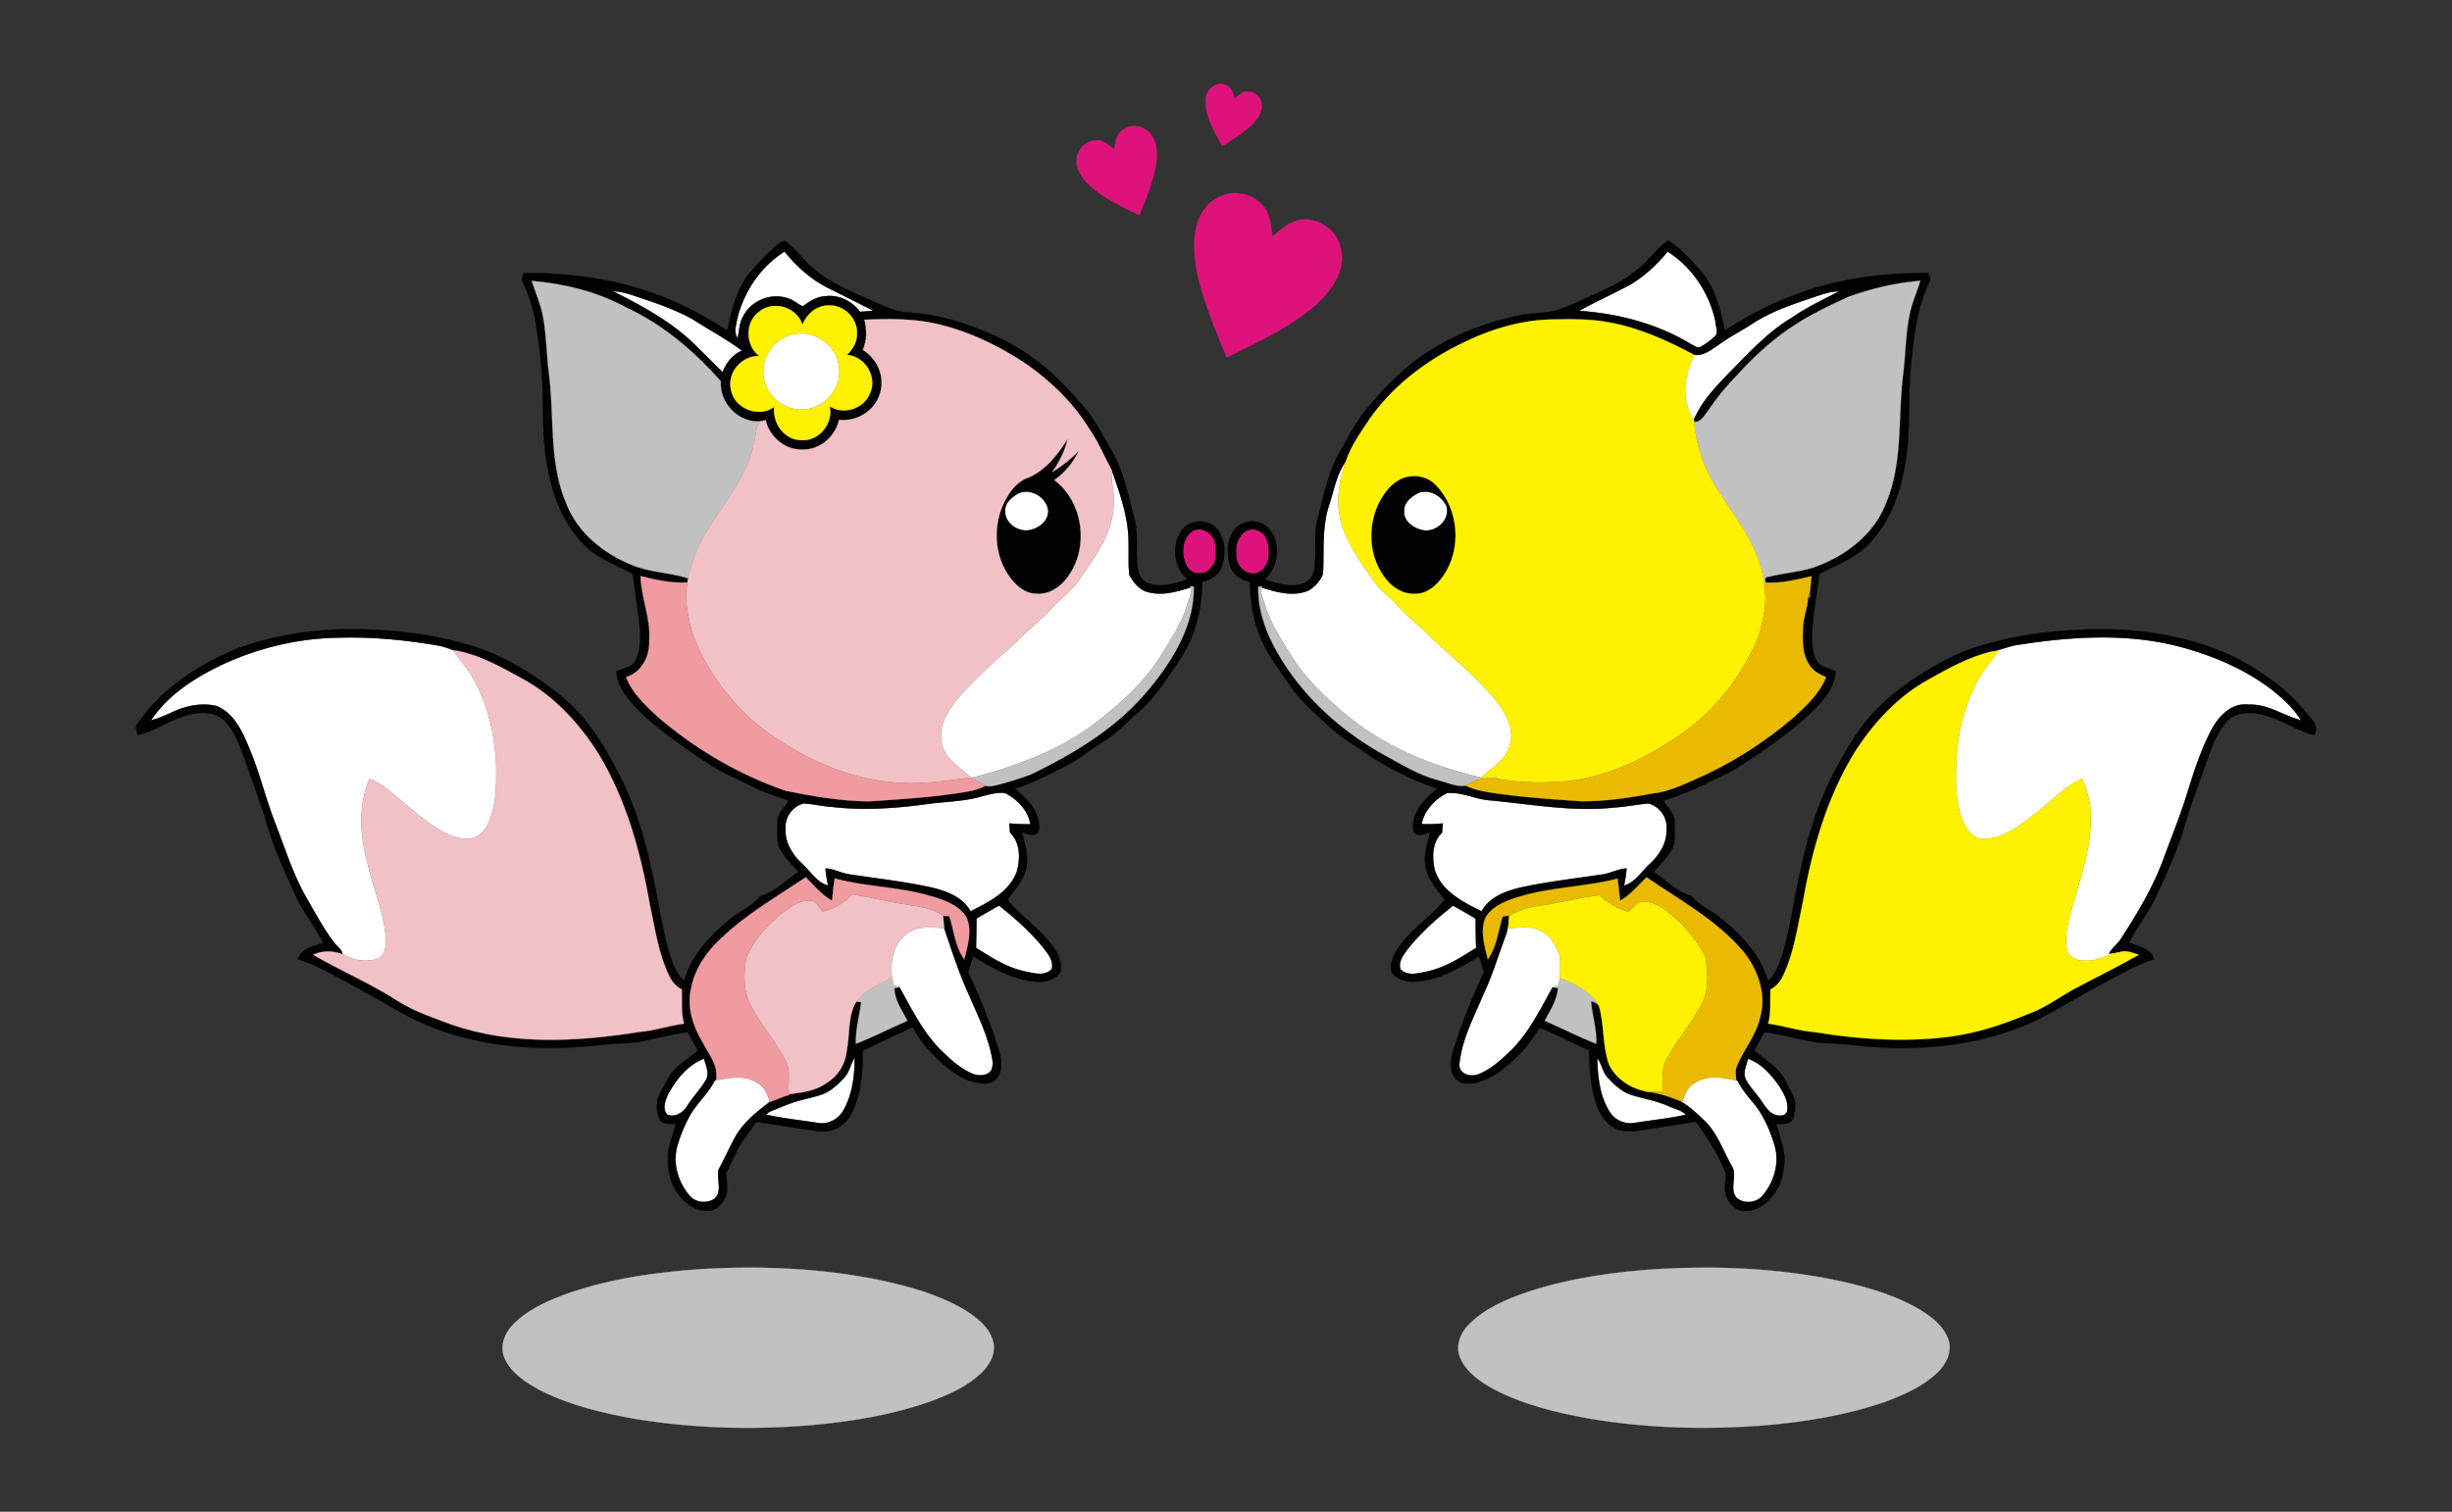 <svg xmlns="http://www.w3.org/2000/svg" viewBox="476.384 477.111 1094.179 674.773"><rect x="476.384" y="477.111" width="1094.179" height="674.773" fill="#333333" stroke="none"/><g fill="#FFF" stroke="#FFF" stroke-width=".094"><path d="M805.42 619.06c3.04-11.97 10.51-23.07 21.05-29.67 5.26 6.49 11.59 12.26 19.08 16.07 6.85 3.48 13.77 6.83 20.6 10.36-2.02.17-4.02.34-6.02.48-3.43-4.76-9.32-7.67-15.19-6.99-3.92.11-7.28 2.27-10.28 4.56-2.32-.96-4.16-2.9-6.63-3.57-7.37-2.63-16.2.84-19.86 7.73-1.88 3.04-1.84 6.71-2.63 10.09-1.87-2.75-.62-6.1-.12-9.06zM1203.41 604.4c6.65-3.79 12.31-9.11 17.14-15.01 11.01 6.99 18.83 18.82 21.41 31.56.04 2.09 1.52 4.86-.48 6.45-1.98 1.83-4.16 3.47-6.55 4.72-1.44.4-2.59-.8-3.81-1.29-15.04-9.2-32.6-13.75-50.09-14.98 7.32-4.08 15-7.48 22.38-11.45zM749.84 607.12c3.71-.02 7.23 1.24 10.71 2.38 8.49 2.82 17.04 5.72 24.89 10.09 7.31 4.73 15.05 8.79 22.04 14.03-4.15 1.78-7.06 5.51-8.66 9.63-5.42-5.3-10.62-10.84-16.28-15.89-9.8-8.36-21.21-14.54-32.7-20.24zM1284.88 610.02c3.99-1.29 8-2.91 12.27-2.88-7.15 3.72-14.49 7.13-21.13 11.74-10.68 6.37-19.09 15.63-27.75 24.38-6.13 6.43-12.62 12.95-16.04 21.3-6.03-8.63-4.21-20.1.08-29.07 4.14.58 7.54-2.22 10.79-4.34 4.86-3.65 10.34-6.3 15.39-9.65 8.07-5.3 17.31-8.39 26.39-11.48zM829.43 626.58c9.58-2.96 20.46 4.36 21.34 14.33 1.4 9.29-6.3 18.57-15.67 18.94-8.65.82-17.09-6.09-17.97-14.73-1.27-8.14 4.36-16.5 12.3-18.54zM1069.5 702.47c2.19-6.54 3.26-13.75 7.45-19.4-3.71 10.03-4.9 21.5-.65 31.57 3.31 8.45 8.91 15.67 14.04 23.06 2.38 3.25 5.82 5.48 8.51 8.45 4.01 4.31 8.27 8.39 12.78 12.19 10.83 10.83 23.31 20.09 32.85 32.19 4.05 5.23 7.65 11.89 5.74 18.7-1.38 7.01-8.21 10.45-13 14.92-22.13-5.15-43.91-14.04-61.28-29-8.5-7.2-16.71-14.94-22.71-24.4-4.71-7.62-9.91-15.15-12.41-23.85-.66-2.46-2.27-4.93-1.4-7.54 6.73 2.11 14.32 4.24 21.12 1.23 2.67-1.75 5.14-4.34 6.21-7.37.54-10.27-.57-20.82 2.75-30.75zM973.38 701c.43-4.69-1.51-9.25-.84-13.91 3.61 10.31 7.43 20.85 7.45 31.91.18 4.94-.23 9.91.38 14.82 1.9 3.36 4.6 6.83 8.6 7.67 6.24 1.57 12.62-.27 18.59-2.12.92 2.94-1 5.68-1.68 8.46-2.21 7.42-6.58 13.91-10.55 20.47-8.14 13.49-20.16 24.09-32.68 33.4-15.71 11.22-34.12 17.79-52.65 22.61l-.21-.15c-2.92-2.4-5.87-4.79-8.65-7.35-4.73-4.28-6.09-11.57-3.8-17.43 1.85-4.78 5.05-8.88 8.38-12.7 7.36-7.98 15.35-15.36 23.61-22.4 5.49-5.83 11.97-10.63 17.34-16.59 3.8-4.2 8.67-7.41 11.67-12.31 7.2-10.22 15.21-21.29 15.04-34.38zM930.45 697.52c5.18-2.8 12.08.95 13.53 6.36 1.07 4.75-3.11 8.62-7.35 9.67-5.35 1.65-12.1-2.73-11.73-8.57-.14-3.43 2.9-5.85 5.55-7.46zM1109.12 697.23c4.95-2.17 10.62 1.15 12.74 5.74 2.03 6.62-5.63 12.71-11.78 10.49-3.69-1.06-7.58-4.21-7.13-8.43-.09-3.66 3.22-6.26 6.17-7.8zM574.35 774.33c16.41-7.81 34.48-12.28 52.66-12.58 14.73-.49 29.46.91 43.98 3.35 2.62.41 5.15 1.25 7.62 2.22 3.23 4.81 7.25 9.09 9.89 14.29 8.15 15.79 10.5 34.06 8.81 51.61-.85 5.83-2.17 12.25-6.76 16.36-3.82 3.13-9.21 1.91-13.41.28-7.95-3.52-14.53-9.38-21.14-14.89-4.63-3.78-8.93-8.26-14.7-10.26-5.31 11.96-4.23 25.57-.89 37.91 2.42 10.57 6.75 20.7 8 31.52.24 3.75.6 8.9-3.4 10.87-5.19 1.84-11.09.73-15.79-1.98-.2-2.18-2.3-3.22-3.47-4.82-4.9-6.32-8.6-13.45-12.62-20.33-5.97-10.45-9.54-22-13.87-33.17-4.48-11.44-7.23-23.5-12.14-34.78-2.91-6.97-6.71-14.75-14.17-17.71-5.94-1.37-12.3-.35-17.87 1.99-3.73 1.58-7.33 3.53-11.32 4.41 7.35-11.05 18.86-18.55 30.59-24.29zM1378.14 764.75c24.27-3.76 49.6-5.17 73.48 1.7 15.53 4.43 30.71 11.33 42.89 22.14 3.28 2.97 6.35 6.24 8.71 10.03-7.87-2.03-14.84-7.36-23.28-6.98-7.44-1.03-13.28 4.87-16.53 10.86-4.71 8.81-7.77 18.38-10.75 27.88-3.05 10.05-7.03 19.78-10.66 29.63-4.54 12.62-11.44 24.22-18.7 35.43-1.54 2.74-4.29 4.54-5.74 7.31 1.54-.2 3.1-.42 4.67-.66-5.17.96-9.82 4.24-15.24 3.79-3.56.33-7.77-1.42-8.31-5.33-1.16-7.37 1.38-14.62 3.31-21.63 3.49-12.38 7.9-24.85 7.32-37.9.21-5.72-1.74-11.14-3.72-16.4-7.98 3.44-13.77 10.18-20.58 15.34-6.77 5.24-14.04 11.24-22.98 11.66-5.03.11-8.44-4.39-10.02-8.66-3.19-8.59-3.03-17.96-2.58-26.97.49-11.49 3.45-22.84 8.42-33.18 2.68-5.64 6.75-10.4 10.68-15.18-.77.06-2.32.19-3.09.25l-.39.03c4.45-.7 8.57-2.75 13.09-3.16zM915.08 832.4c3.24-.78 6.58-1.86 9.95-1.26 5.34 2.83 10.18 7.7 11.14 13.9-3.15.02-6.28-.13-9.4-.37.1 1.36.22 2.73.35 4.11 4.66 4.4 4.63 11.7 3 17.45-3.31 9.05-12.56 13.59-20.61 17.66-3.58-6.43-10.92-9.11-17.69-10.68-12.2-2.65-24.64-4-36.97-5.89-3.42-.66-6.57-2.39-10.08-2.58.17 2.56.61 5.11 1.16 7.63-4.91-1.23-7.6-6.02-11.14-9.24-4.5-4.15-8.3-9.75-7.85-16.16-.5-5.08 3.23-10.03 8.06-11.25 4.33.26 8.56 1.33 12.9 1.59 13.66 1.58 27.46.67 41.05-1.15 8.7-1.31 17.65-1.15 26.13-3.76zM1110.75 844.93c1.19-6.11 5.86-11.03 11.26-13.8 6.55-.73 12.61 2.74 19.08 3.19 18.61 1.72 37.26 5.29 56.01 3.19 4.99-.3 9.89-1.37 14.87-1.79 4.84 1.2 8.59 6.18 8.09 11.28.39 6.12-3.05 11.64-7.39 15.65-3.71 3.39-6.53 8.31-11.59 9.78.51-2.55.95-5.12 1.15-7.7-3.53.21-6.67 1.93-10.08 2.59-12.35 1.89-24.8 3.25-37.01 5.9-6.76 1.57-14.08 4.24-17.64 10.67-8.27-4.14-17.85-8.9-20.86-18.37-1.3-5.6-1.29-12.54 3.24-16.74.1-1.38.22-2.75.35-4.11-3.16.27-6.32.4-9.48.26zM912.14 887.13c3.3-2.02 6.68-3.91 10.07-5.79 7.09 5.57 13.88 11.65 19.63 18.63 2.07 2.79 4.9 5.95 3.87 9.74-3.36 3.48-8.56 1.69-12.65.86-7.78-1.78-14.47-6.19-21.14-10.34.12-4.37.17-8.74.22-13.1zM1105.15 899.98c5.75-6.99 12.54-13.07 19.64-18.64 3.38 1.87 6.75 3.78 10.07 5.78.04 4.36.08 8.72.23 13.08-6.89 4.35-13.9 8.87-22 10.58-3.85.78-8.69 2.2-11.8-1.05-1.06-3.78 1.77-6.96 3.86-9.75zM1148.17 894.96c1.05-2.54 1.23-5.3 1.57-7.99-.09 1.51-.17 3.02-.26 4.54 5.32-.39 11.39-1.43 15.98 2.02 3.73 2.23 5.24 6.45 7.06 10.16.08 3.28.22 6.58-.02 9.87-.22 1.11-.45 2.22-.67 3.34-.89.3-1.77.61-2.63.94-5.3 9.52-10.19 19.53-17.84 27.44-4.61 4.49-9.44 9.14-15.56 11.45-3.46 1.24-8.56-.36-8.19-4.75 1.11-10.93 6.4-20.79 10.6-30.77 4.02-8.47 6.7-17.48 9.96-26.25zM881 893.96c4.67-3.94 11.1-2.64 16.69-2.66 3.48 10.32 6.83 20.73 11.41 30.63 3.92 9.15 8.49 18.21 10.11 28.13.3 1.54.17 3.18-.41 4.67-1.7 2.72-5.45 2.7-8.16 1.81-6.04-2.54-10.86-7.16-15.44-11.71-7.43-7.88-12.23-17.71-17.46-27.08-.88-.3-1.74-.59-2.6-.87-.24-1.1-.46-2.19-.66-3.28-1.09-7.08.51-15.14 6.52-19.64zM774.51 965.57c3.57-6.67 8.79-13.13 16.03-15.92.85 3.09 2.63 6.65.79 9.73-2.49 4.07-5.86 7.51-8.39 11.56-1.75 2.85-5.27 5.05-8.65 3.79-2.61-2.41-1.02-6.43.22-9.16zM854.37 956.48c1.38-2.32 1.89-5.05 3.41-7.3.03 8.02-.97 16.44-5.02 23.52-2.22 4.07-6.97 6.51-11.58 5.63-7.62-1.2-15.32-1.98-22.85-3.62.66-.86 1.5-1.45 2.53-1.79 4.62-1.86 9.18-3.93 14.07-5.01 4.27-1.24 8.94-1.82 12.57-4.6 2.55-1.98 5.02-4.16 6.87-6.83zM1189.16 949.46c2.11 2.57 2.28 6.22 4.68 8.62 3.09 3.39 6.66 6.71 11.2 7.95 5.36 1.58 10.92 2.54 16.05 4.85 2.54 1.21 5.58 1.68 7.62 3.78-7.51 1.73-15.22 2.43-22.81 3.66-4.35.82-8.94-1.19-11.24-4.96-4.44-7.07-5.38-15.73-5.5-23.9zM1256.44 949.67c5.7 1.97 9.91 6.69 13.39 11.42 2.3 3.5 4.83 7.53 4.07 11.92-.62 2.47-3.69 2.34-5.59 1.65-2.79-1.09-4.3-3.82-5.93-6.13-2.22-3.38-5.23-6.21-7.07-9.82-1.24-3.01.36-6.15 1.13-9.04zM795.85 959.28c5.91-1.06 12.53-2.5 17.99.89 3.46 1.68 5.1 5.29 6.06 8.81-6.01 4.52-12.12 9.4-15.72 16.16-2.48 4.62-4.6 9.42-7.14 14.01-.98 4.21 1.9 9.61-1.81 13.03-3.26 2.27-8.48 1.85-11.08-1.3-5.06-5.85-7.59-14.17-5.66-21.77 1.26-4.62 3.09-9.07 5.33-13.3 3.12-5.97 8.55-10.35 11.5-16.44l.53-.09zM1233.19 960.14c5.46-3.39 12.06-1.96 17.97-.81l.52.09c1.81 3.35 4.07 6.44 6.58 9.32 4.78 5.45 7.73 12.23 9.88 19.09 2.56 7.91.06 16.87-5.28 23.04-2.73 3.28-8.56 3.76-11.62.79-3.43-4.07.69-9.82-2.06-14.06-3.95-6.92-6.45-14.87-12.39-20.46-3.61-3.36-7.22-6.97-11.74-9.03.53.18 1.6.53 2.14.71.86-3.52 2.58-7.03 6-8.68z"/></g><g fill="#DD137B" stroke="#DD137B" stroke-width=".094"><path d="M1014.38 521.94c-.2-4.38 4.16-8.62 8.58-7.03 2.79.67 3.79 3.59 4.4 6.07 1.45-1.08 2.79-2.47 4.6-2.97 3.23-.7 6.71 1.69 7.31 4.94.75 3.6-1.49 6.98-3.83 9.49-3.99 4.01-8.94 6.86-13.67 9.89-3.49-6.28-7.47-12.99-7.39-20.39zM977.2 535.17c3.43-2.75 8.71-2.26 11.81.78 3.46 3.29 3.9 8.49 3.5 13-1.06 8.47-4.55 16.37-7.7 24.23-7.47-3.58-15.1-7.17-21.46-12.53-3.52-3.21-7.02-7.57-6.52-12.61.33-4.58 4.53-8.46 9.13-8.31 3.01.05 5.34 2.17 7.53 3.99.66-3 .97-6.61 3.71-8.55zM1022.05 564.27c6.6-2.48 14.86-.07 18.82 5.84 2.47 3.69 2.78 8.26 3.37 12.53 3.7-3.22 7.65-6.72 12.68-7.49 6.01-.64 12.29 2.3 15.55 7.41 3.15 4.75 3.59 11 1.55 16.28-2.64 7.11-8.16 12.64-13.98 17.28-11.01 8.6-23.85 14.32-36.26 20.55-4.04-9.7-8.01-19.45-11.12-29.5-2.79-9.76-4.92-20.35-2.01-30.34 1.56-5.66 5.8-10.62 11.4-12.56zM1008.39 714.24c4.22-2.48 9.18.81 10.21 5.18.64 3.8.99 8.39-2.04 11.33-2.54 3.35-8.43 2.98-10.46-.74-2.71-4.85-2.56-12.31 2.29-15.77zM1032.23 714.19c3.57-2.05 8.37.13 9.5 4.01 1.74 4.85 1.23 12.06-4.01 14.51-4.85 1.9-9.76-2.93-9.67-7.66-.45-3.98.53-8.63 4.18-10.86z"/></g><g fill="#020202" stroke="#020202" stroke-width=".094"><path d="M823.36 586.26c1.15-.85 2.89-2.44 4.23-.94 4.94 4.08 8.54 9.58 13.82 13.27 7.92 6.08 17.3 9.69 26.32 13.77 4.23 1.81 8.5 3.84 13.17 4.13 15.57.95 30.75 5.85 44.54 13.01 12.53 6.48 23.32 15.9 32.34 26.68 6.32 6.36 10.29 14.49 14.71 22.19 5.46 9.24 7.37 19.96 10.12 30.2 1.99 7.39.37 15.11 1.55 22.59.41 2.85 2.27 5.59 5.12 6.45 5.68 1.82 11.55-.09 16.94-1.95-6.27-5.44-7.31-15.77-2.16-22.26 3.88-4.96 12.54-4.66 16.05.59 3.14 4.52 3.25 10.66 1.59 15.76-1.26 3.91-4.92 6.36-8.83 7.03-.05 12.02-3.03 24.22-9.7 34.32-5.65 8.25-10.89 16.99-18.5 23.65-5.32 4.68-10.15 10.01-16.3 13.64-5.44 3.26-10.22 7.51-15.9 10.36-7.51 3.84-15.03 7.83-23.11 10.34 4.32 3.91 9.23 8.03 10.38 14.07.26 1.92 1.08 4.42-.62 5.94-2 1.58-4.57-.06-6.67-.45 1.23 4.97 3.01 10.01 1.99 15.21-.79 5.79-5.09 10.02-8.22 14.65.01 1.07 1.07 1.74 1.66 2.57 6.52 6.8 14.58 12.25 19.63 20.37 1.6 2.75 2.99 6.07 2.2 9.3-1.8 3.42-6.13 4.58-9.73 4.62-10.77-.38-20.39-5.89-29.33-11.4-.76 2.35-1.51 4.7-2.27 7.06 5.13 10.7 9.45 21.77 13.2 33.03 1.15 3.84 2.42 8.02.98 11.98-.82 2.8-3.6 4.77-6.5 4.74-5.51.03-10.74-2.43-15.08-5.66-7-5.28-13.16-11.78-17.36-19.52-7.4 3.5-14.86 6.87-22.19 10.53-.08 9.54-.67 19.57-5.13 28.21-2.64 5.25-8.46 8.48-14.33 7.75-9.4-1.15-18.71-2.95-28.09-4.19-3.15 4.82-7.08 9.19-9.41 14.52-1.27 2.86-2.85 5.58-4.07 8.47.1 3.22 1.13 6.54.03 9.72-1.18 3.61-4.3 7.18-8.4 7.03-5.63.21-10.33-3.8-13.45-8.1-2.91-3.83-3.78-8.71-4.17-13.38-.59-6.01 2.05-11.59 3.44-17.29-2.35-.26-5.38.38-6.99-1.82-1.64-2.97-1.49-6.66-.92-9.88 1.58-3.14 3.11-6.32 4.92-9.34 3.07-5.12 8.54-7.91 12.91-11.74-1.48-2.77-2.97-5.54-4.5-8.28-6.37.86-12.61 2.43-18.88 3.79-6.63 1.57-13.5 1.08-20.22 1.94-28.52 3.43-58.56.8-84.54-12.15-9.63-5.22-19.04-10.82-28.69-15.99-7.06-3.64-13.92-7.84-21.6-10.09 1.39-5.05 7.04-5.75 11.2-7.37-3.6-7.35-8.97-13.68-12.29-21.18-5.31-11.42-10.5-22.97-13.74-35.17-3.12-9.48-6.63-18.83-9.9-28.26-2.12-5.43-4.39-11.16-8.8-15.16-5.33-4.25-12.75-3.02-18.68-.85-6.6 2.14-12.35 6.47-19.21 7.84-.66-1.67-1.42-3.59-.1-5.16 10.47-15.22 26.42-25.75 43.17-32.96 16.89-6.33 35.03-9.28 53.06-9.01 17.84-.07 35.76 2.19 52.87 7.31 14.78 4.61 28.2 12.92 40.13 22.66 11.64 9.46 19.41 22.57 26.12 35.76 6.38 12.7 10.68 26.34 13.6 40.23 3.27 13.08 4.66 26.58 8.61 39.49 1.39 4.1 2.9 8.48 6.33 11.36 3.17-11.35 11.64-20.35 20.61-27.56 4.3-3.72 9.94-5.76 13.51-10.32 6.59-1.65 11.23-7.12 16.85-10.61-3.13-3.93-7.3-7.27-9.01-12.13-.71-3.37-.36-6.85-.38-10.26-.15-3.85 3.38-6.27 4.88-9.5-5.7-2.1-11.55-3.85-16.93-6.69-6.4-3.29-13.16-5.92-19.12-10.01-10.66-7.14-21.36-14.42-30.58-23.4-4.76-4.85-9.7-10.44-10.06-17.59 2.87-1.55 6.85-1.63 8.53-4.83 2.32-4.58 2.19-9.97 1.89-14.97-1.03-7.9-2.04-15.81-3.19-23.69-6.27-3.37-13.06-5.91-18.71-10.27-10.6-9.08-16.71-22.46-18.98-36.04-2.3-10.17-2.19-20.63-2.41-30.98-.08-12.42-1.37-24.83-3.64-37.04-1.05-5.71-3.15-11.15-5.49-16.43-.63-1.16.39-2.38.57-3.52 19.97-.25 40.12 2.44 58.91 9.4 11.28 4 21.86 9.75 31.92 16.19 1.93-8.96 4.11-18.27 9.97-25.58 3.84-4.56 7.99-8.86 12.51-12.75m-17.94 32.8c-.5 2.96-1.75 6.31.12 9.06.79-3.38.75-7.05 2.63-10.09 3.66-6.89 12.49-10.36 19.86-7.73 2.47.67 4.31 2.61 6.63 3.57 3-2.29 6.36-4.45 10.28-4.56 5.87-.68 11.76 2.23 15.19 6.99 2-.14 4-.31 6.02-.48-6.83-3.53-13.75-6.88-20.6-10.36-7.49-3.81-13.82-9.58-19.08-16.07-10.54 6.6-18.01 17.7-21.05 29.67m-91.74-16.57c1.74 5.45 4.17 10.72 5.11 16.4 1.57 8.65 1.52 17.48 2.7 26.17 2.26 18.94-.07 38.89 7.61 56.84 4.95 12.83 16.4 22.08 28.85 27.21 8.09 3.56 17.15 3.41 25.5 6.14-.08.46-.24 1.37-.31 1.83-7.08.41-14.07-1.09-20.88-2.83.17 9.74 4.64 18.91 3.83 28.72.37 6.89-3.34 14.33-10.32 16.35 2.63 7.03 8.32 12.29 13.66 17.34 16.84 14.59 36.42 26.1 57.49 33.4 12.22 2.51 24.61 4.6 37.13 4.74 14.56-.94 29.16-1.87 43.58-4.27 3.01-.48 5.95-1.33 8.67-2.73 1.46.66 3.15.01 4.67-.21 5.31-1.36 10.57-2.96 15.69-4.93 19.57-9.49 38.78-21.12 52.65-38.23 10.62-12.81 20.04-28.33 19.8-45.5-.41-.02-1.23-.05-1.64-.07l.09.51c-5.97 1.85-12.35 3.69-18.59 2.12-4-.84-6.7-4.31-8.6-7.67-.61-4.91-.2-9.88-.38-14.82-.02-11.06-3.84-21.6-7.45-31.91-3.49-6.37-6.19-13.18-10.45-19.12-6.9-11.13-16.49-20.36-27.1-27.93-12.32-8.36-25.98-14.95-40.52-18.35-10.59-2.45-21.54-2.31-32.32-1.87 1.07 4.43 1.18 9.23-.74 13.46 6.57 3.97 10.15 12.36 7.55 19.76-2.32 7.59-10.37 12.37-18.16 11.5-1.64 7.64-8.9 13.68-16.81 13.24-7.6.06-14.25-5.87-15.96-13.12-.55.13-1.65.38-2.2.51-9.79.89-18.53-8.17-17.8-17.88-11.93-13.45-25.86-25.4-42.31-32.95-12.88-7.07-27.5-10.54-42.04-11.85m36.16 4.63c11.49 5.7 22.9 11.88 32.7 20.24 5.66 5.05 10.86 10.59 16.28 15.89 1.6-4.12 4.51-7.85 8.66-9.63-6.99-5.24-14.73-9.3-22.04-14.03-7.85-4.37-16.4-7.27-24.89-10.09-3.48-1.14-7-2.4-10.71-2.38m65.41 9.04c-6.54 4.6-6.33 15.03-.14 19.86-7.68-.21-14.34 7.33-12.56 14.94 1.33 8.53 12.4 12.87 19.29 7.79-.8 7.22 4.56 14.9 12.2 14.83 7.87.53 14.27-7.5 12.59-15.09 6.21 4.02 15.37 1.07 18-5.85 3.35-7.34-2.27-16.61-10.31-17.09 2.61-2.46 4.58-5.8 4.48-9.49.42-6.85-5.93-13.03-12.74-12.62-5.27-.02-9.73 3.84-11.59 8.58-2.42-7.77-12.88-11.01-19.22-5.86m193.14 98.08c-4.85 3.46-5 10.92-2.29 15.77 2.03 3.72 7.92 4.09 10.46.74 3.03-2.94 2.68-7.53 2.04-11.33-1.03-4.37-5.99-7.66-10.21-5.18m-434.04 60.09c-11.73 5.74-23.24 13.24-30.59 24.29 3.99-.88 7.59-2.83 11.32-4.41 5.57-2.34 11.93-3.36 17.87-1.99 7.46 2.96 11.26 10.74 14.17 17.71 4.91 11.28 7.66 23.34 12.14 34.78 4.33 11.17 7.9 22.72 13.87 33.17 4.02 6.88 7.72 14.01 12.62 20.33 1.17 1.6 3.27 2.64 3.47 4.82-4.26-1.6-8.91-1.73-13.06.25 12.43 7.27 25.79 12.87 37.89 20.71 7.39 4.66 15.75 7.41 23.89 10.47 27.04 9.33 56.39 7.62 84.21 3.19 6.61-.56 12.9-2.79 19.47-3.62-1.45-4.99-.78-10.19-1.01-15.29-2.47-1.25-4.34-3.34-5.5-5.81-4.86-9.96-6.37-21.05-8.69-31.77-4.1-23.51-10.53-47.02-22.98-67.59-8.59-13.68-19.98-26.01-34.34-33.72-9.63-5.26-19.49-10.91-30.49-12.53-2.47-.97-5-1.81-7.62-2.22-14.52-2.44-29.25-3.84-43.98-3.35-18.18.3-36.25 4.77-52.66 12.58m340.73 58.07c-8.48 2.61-17.43 2.45-26.13 3.76-13.59 1.82-27.39 2.73-41.05 1.15-4.34-.26-8.57-1.33-12.9-1.59-4.83 1.22-8.56 6.17-8.06 11.25-.45 6.41 3.35 12.01 7.85 16.16 3.54 3.22 6.23 8.01 11.14 9.24-.55-2.52-.99-5.07-1.16-7.63 3.51.19 6.66 1.92 10.08 2.58 12.33 1.89 24.77 3.24 36.97 5.89 6.77 1.57 14.11 4.25 17.69 10.68 8.05-4.07 17.3-8.61 20.61-17.66 1.63-5.75 1.66-13.05-3-17.45-.13-1.38-.25-2.75-.35-4.11 3.12.24 6.25.39 9.4.37-.96-6.2-5.8-11.07-11.14-13.9-3.37-.6-6.71.48-9.95 1.26m-117.06 63.68c-6.34 5.87-11.53 13.34-13.21 21.95-2.07 8.55.89 17.47 5.36 24.77 2.68 5.14 7.06 10.26 5.68 16.48l-.53.09c-2.95 6.09-8.38 10.47-11.5 16.44-2.24 4.23-4.07 8.68-5.33 13.3-1.93 7.6.6 15.92 5.66 21.77 2.6 3.15 7.82 3.57 11.08 1.3 3.71-3.42.83-8.82 1.81-13.03 2.54-4.59 4.66-9.39 7.14-14.01 3.6-6.76 9.71-11.64 15.72-16.16 2.91-.91 5.61-2.38 8.58-3.11l-.03-.35c5.89-.75 12.09-1.52 17-5.16 5.03-3.06 8.28-8.49 8.78-14.34 1.5-7.23.29-15.39 4.33-21.88l2.14.32c-.8 6.17-2.62 12.28-2.39 18.54 7.81-3.06 15.27-6.91 22.96-10.26-2.3-4.68-5.73-9.11-5.76-14.54.56-.11 1.67-.34 2.23-.45 5.23 9.37 10.03 19.2 17.46 27.08 4.58 4.55 9.4 9.17 15.44 11.71 2.71.89 6.46.91 8.16-1.81.58-1.49.71-3.13.41-4.67-1.62-9.92-6.19-18.98-10.11-28.13-4.58-9.9-7.93-20.31-11.41-30.63-.12-1.83-.29-3.64-.43-5.44l2.78.24c2.02 6.45 2.62 13.61 6.65 19.25 1.47-6.1 3.67-12.92.9-18.95-3.8-5.86-11-7.97-17.36-9.74-13.55-3.8-27.84-3.72-41.38-7.46-.55 3.28-.84 6.6-1.16 9.92-4.69-2.49-8.01-6.78-11.74-10.42-12.94 8.67-26.64 16.5-37.93 27.38m114.12-8.95c-.05 4.36-.1 8.73-.22 13.1 6.67 4.15 13.36 8.56 21.14 10.34 4.09.83 9.29 2.62 12.65-.86 1.03-3.79-1.8-6.95-3.87-9.74-5.75-6.98-12.54-13.06-19.63-18.63-3.39 1.88-6.77 3.77-10.07 5.79m-137.63 78.44c-1.24 2.73-2.83 6.75-.22 9.16 3.38 1.26 6.9-.94 8.65-3.79 2.53-4.05 5.9-7.49 8.39-11.56 1.84-3.08.06-6.64-.79-9.73-7.24 2.79-12.46 9.25-16.03 15.92m79.86-9.09c-1.85 2.67-4.32 4.85-6.87 6.83-3.63 2.78-8.3 3.36-12.57 4.6-4.89 1.08-9.45 3.15-14.07 5.01-1.03.34-1.87.93-2.53 1.79 7.53 1.64 15.23 2.42 22.85 3.62 4.61.88 9.36-1.56 11.58-5.63 4.05-7.08 5.05-15.5 5.02-23.52-1.52 2.25-2.03 4.98-3.41 7.3zM1212.87 591.84c2.47-2.68 4.9-5.47 7.99-7.48 5.3 3.44 9.5 8.25 13.77 12.85 6.92 7.49 9.43 17.67 11.48 27.37 16.4-10.72 34.7-18.71 54.02-22.34 12.09-2.48 24.48-3.35 36.81-3.24.38 1.39 1.29 2.89.29 4.26-5.37 10.95-6.63 23.24-7.96 35.21-1.26 12.17-.63 24.44-1.54 36.64-1.47 15.28-5.3 31.12-15.7 42.92-6 7.66-15.47 10.82-23.74 15.26-1.14 9.24-2.95 18.43-3.37 27.74.14 3.94.21 8.23 2.53 11.62 1.89 2.58 5.42 2.67 8.07 4.13-.33 6.65-4.7 11.98-9.08 16.59-6.31 6.47-13.61 11.86-20.92 17.13-7.75 5.48-15.6 10.93-24.38 14.62-7.15 3.82-14.67 6.79-22.35 9.37 1.59 3.19 5.08 5.68 4.92 9.53-.17 4.31.87 9.13-1.65 12.96-2.18 3.44-5.16 6.24-7.74 9.36 5.6 3.51 10.25 8.96 16.84 10.62 3.4 4.39 8.78 6.39 12.95 9.88 9.23 7.28 17.91 16.43 21.18 28.01 3.4-2.88 4.92-7.21 6.31-11.3 3.95-12.94 5.35-26.47 8.63-39.57 3.28-15.8 8.5-31.24 16.29-45.4 4.78-8.59 9.82-17.21 16.73-24.29 6.12-6.35 13.17-11.73 20.63-16.42 7.82-4.89 16.01-9.37 24.86-12.11 21.38-6.69 44.03-8.57 66.33-7.47 22.41 1.67 45.17 7.59 63.36 21.27 7.43 4.71 13.55 11.14 19.03 17.97 1.93 2.08 3.34 4.95 1.61 7.63-6.89-1.38-12.66-5.74-19.29-7.87-6.1-2.25-13.89-3.4-19.13 1.34-4.4 4.47-6.71 10.49-8.83 16.27-3.9 11.42-8.37 22.65-11.59 34.29-3.32 9.65-7.43 19.03-11.81 28.24-3.28 7.24-8.48 13.38-11.98 20.5 4.15 1.63 9.79 2.33 11.23 7.36-7.59 2.24-14.38 6.37-21.35 9.97-9.96 5.31-19.64 11.13-29.58 16.45-25.83 12.66-55.57 15.22-83.83 11.83-6.75-.87-13.64-.37-20.29-1.94-6.29-1.36-12.52-2.94-18.9-3.79a442.38 442.38 0 00-4.5 8.29c4.95 4.21 11.14 7.47 14.02 13.62 1.59 3.68 4.66 7.02 4.17 11.27-.05 2.05-.15 4.25-1.26 6.05-1.63 2.2-4.7 1.58-7.03 1.84 1.43 5.64 4 11.21 3.47 17.17-.38 4.68-1.24 9.57-4.13 13.43-3.11 4.31-7.77 8.3-13.39 8.17-4.15.19-7.3-3.38-8.49-7.03-1.12-3.14-.12-6.43.02-9.62-3.42-8.32-8.06-16.02-13.52-23.16-8.69 1.32-17.36 2.73-26.04 4.03-4.18.6-8.85.22-12.22-2.56-4.02-3.23-5.97-8.24-7.18-13.1-1.7-6.62-2.01-13.48-2.17-20.27-7.44-3.18-14.64-7.32-22.14-10.07-2.62 4.11-5.27 8.23-8.75 11.68-5.49 5.47-11.59 10.98-19.35 12.78-3.22.72-7.26.89-9.53-1.96-2.94-3.88-1.91-9.09-.56-13.37 3.75-11.59 8.23-22.97 13.48-33.96-.77-2.36-1.53-4.71-2.26-7.06-8.43 5.14-17.33 10.31-27.36 11.27-3.68.44-7.68-.32-10.51-2.81-2.6-2.36-1.23-6.25-.06-9 5.11-10.28 15.73-15.95 22.59-24.81-3.57-4.7-7.96-9.39-8.56-15.53-.82-4.96.95-9.72 2.09-14.45-2.32.64-6.16 2.44-7.46-.67-1.29-7.93 4.98-14.26 10.61-18.88-10.19-3.39-19.9-8.27-29.05-13.85-6.04-4.72-13.05-8.1-18.61-13.41-6.41-5.93-13.19-11.6-18.14-18.88-4.52-6.86-9.81-13.32-12.91-21-3.34-7.94-4.79-16.57-4.86-25.16-4.24-.68-8.01-3.59-9.12-7.84-1.31-5.14-1.16-11.23 2.31-15.53 3.83-4.88 12.3-4.74 15.92.33 4.81 6.57 3.64 16.5-2.42 21.93 5.38 1.83 11.23 3.74 16.89 1.92 2.87-.86 4.73-3.65 5.14-6.52 1.15-7.54-.47-15.32 1.59-22.75 2.72-10.16 4.64-20.79 10.06-29.96 3.18-5.46 6.01-11.14 9.72-16.27 9.89-12.37 21.26-23.98 35.36-31.53 10.69-6.03 22.43-10.06 34.41-12.64 5.75-1.24 11.75-.91 17.45-2.45 6.71-2.41 13.16-5.5 19.64-8.46 8.1-3.65 15.88-8.46 21.79-15.19m-9.46 12.56c-7.38 3.97-15.06 7.37-22.38 11.45 17.49 1.23 35.05 5.78 50.09 14.98 1.22.49 2.37 1.69 3.81 1.29 2.39-1.25 4.57-2.89 6.55-4.72 2-1.59.52-4.36.48-6.45-2.58-12.74-10.4-24.57-21.41-31.56-4.83 5.9-10.49 11.22-17.14 15.01m97.97 5.14c-9.36 4.25-18.69 8.75-27.14 14.66-8.35 5.84-15.85 12.83-22.69 20.37-4.69 4.73-8.91 9.9-12.62 15.43-1.81 2.2-3.18 5.51-6.52 5.49l-.18-.93c3.42-8.35 9.91-14.87 16.04-21.3 8.66-8.75 17.07-18.01 27.75-24.38 6.64-4.61 13.98-8.02 21.13-11.74-4.27-.03-8.28 1.59-12.27 2.88-9.08 3.09-18.32 6.18-26.39 11.48-5.05 3.35-10.53 6-15.39 9.65-3.25 2.12-6.65 4.92-10.79 4.34-12.06-6.5-24.77-12.18-38.33-14.56-8.58-1.57-17.34-1.38-26.01-1.2-15.03.45-29.57 5.46-42.78 12.41-14.75 7.75-28.25 18.45-37.79 32.22-3.93 5.94-8.23 11.87-10.45 18.71-4.19 5.65-5.26 12.86-7.45 19.4-3.32 9.93-2.21 20.48-2.75 30.75-1.07 3.03-3.54 5.62-6.21 7.37-6.8 3.01-14.39.88-21.12-1.23l.09-.5c-.41.02-1.22.05-1.63.07-.31 13.49 5.81 26.14 13.29 37.01 11.06 16.15 26.39 29.05 43.47 38.45 7.54 4.07 14.9 8.72 23.29 10.89 4.06.96 8.24 3.22 12.45 2.48 4.88 2.38 10.32 2.99 15.63 3.76 11.94 1.61 23.96 2.42 35.98 3.22 10.75.09 21.42-1.53 31.97-3.49 6.47-.69 12.43-3.43 18.32-6.01 16.19-7 31.23-16.56 44.62-28.02 5.6-5.17 11.46-10.61 14.34-17.84-2.8-1.24-5.73-2.65-7.35-5.38-3.46-4.95-3.18-11.23-2.92-16.98.12-4.43 2.02-8.58 2.21-12.98l.88-.21.36-1.02-.54-.76c.43-2.57.63-5.17.87-7.75-4.45 1.11-8.93 2.01-13.45 2.71-2.28.04-4.54.17-6.78.23-.97-.94-.42-3.02 1.21-2.7 6.49-1.66 13.26-2.07 19.68-4.08 13.91-4.75 27-14.48 32.47-28.53 7.68-17.93 5.38-37.86 7.61-56.78 1.3-9.45 1.11-19.07 3.15-28.41 1.09-4.9 3.2-9.49 4.66-14.28-10.89.87-21.65 3.42-31.92 7.08m-269.15 104.65c-3.65 2.23-4.63 6.88-4.18 10.86-.09 4.73 4.82 9.56 9.67 7.66 5.24-2.45 5.75-9.66 4.01-14.51-1.13-3.88-5.93-6.06-9.5-4.01m345.91 50.56c-4.52.41-8.64 2.46-13.09 3.16l.39-.03c-10.09 2.27-19.26 7.4-28.21 12.41-13.87 7.56-24.86 19.52-33.28 32.72-12.58 20.5-19.1 44.03-23.22 67.55-2.31 10.69-3.82 21.73-8.48 31.73-1.22 2.72-3.15 5.13-5.84 6.51-.2 5.07.42 10.24-.99 15.2 7.04.96 13.83 3.28 20.95 3.82 19.35 3.22 39.12 4.45 58.65 2.2 12.61-1.53 24.78-5.43 36.45-10.35 7.05-2.51 13.15-6.9 19.55-10.65 9.91-5.26 20-10.19 29.76-15.74-2.77-.85-5.65-2.22-8.55-1.19-1.57.24-3.13.46-4.67.66 1.45-2.77 4.2-4.57 5.74-7.31 7.26-11.21 14.16-22.81 18.7-35.43 3.63-9.85 7.61-19.58 10.66-29.63 2.98-9.5 6.04-19.07 10.75-27.88 3.25-5.99 9.09-11.89 16.53-10.86 8.44-.38 15.41 4.95 23.28 6.98-2.36-3.79-5.43-7.06-8.71-10.03-12.18-10.81-27.36-17.71-42.89-22.14-23.88-6.87-49.21-5.46-73.48-1.7m-267.39 80.18c3.16.14 6.32.01 9.48-.26-.13 1.36-.25 2.73-.35 4.11-4.53 4.2-4.54 11.14-3.24 16.74 3.01 9.47 12.59 14.23 20.86 18.37 3.56-6.43 10.88-9.1 17.64-10.67 12.21-2.65 24.66-4.01 37.01-5.9 3.41-.66 6.55-2.38 10.08-2.59-.2 2.58-.64 5.15-1.15 7.7 5.06-1.47 7.88-6.39 11.59-9.78 4.34-4.01 7.78-9.53 7.39-15.65.5-5.1-3.25-10.08-8.09-11.28-4.98.42-9.88 1.49-14.87 1.79-18.75 2.1-37.4-1.47-56.01-3.19-6.47-.45-12.53-3.92-19.08-3.19-5.4 2.77-10.07 7.69-11.26 13.8m88.59 34.23c-.41-3.29-.71-6.59-1.12-9.87-14.23 3.7-29.19 3.7-43.32 7.9-5.76 1.71-12.13 3.92-15.49 9.26-2.72 6.01-.57 12.79.9 18.86 3.99-5.6 4.58-12.7 6.61-19.09l2.88-.48-.06 1.23c-.34 2.69-.52 5.45-1.57 7.99-3.26 8.77-5.94 17.78-9.96 26.25-4.2 9.98-9.49 19.84-10.6 30.77-.37 4.39 4.73 5.99 8.19 4.75 6.12-2.31 10.95-6.96 15.56-11.45 7.65-7.91 12.54-17.92 17.84-27.44l2.44.24c-.38 5.43-3.45 9.97-5.92 14.63 7.67 3.39 15.15 7.21 22.96 10.29.31-6.36-1.78-12.55-2.34-18.86 1.48.03 2.65.67 3.53 1.91 2.51 8.4 1.54 17.44 4.35 25.76 2.95 6.9 10.17 11.34 17.37 12.6l-.67-.01c4.92.34 9.58 1.89 14.13 3.71 4.52 2.06 8.13 5.67 11.74 9.03 5.94 5.59 8.44 13.54 12.39 20.46 2.75 4.24-1.37 9.99 2.06 14.06 3.06 2.97 8.89 2.49 11.62-.79 5.34-6.17 7.84-15.13 5.28-23.04-2.15-6.86-5.1-13.64-9.88-19.09-2.51-2.88-4.77-5.97-6.58-9.32l-.52-.09c-.11-2.03-.59-4.15.2-6.09 2.95-7.63 8.78-13.98 10.46-22.13 2.98-10.25-1.04-21.29-7.53-29.33-11.88-13.98-28.21-22.86-43.16-33.07-3.8 3.61-7.12 7.9-11.79 10.45m-94.19 20.82c-2.09 2.79-4.92 5.97-3.86 9.75 3.11 3.25 7.95 1.83 11.8 1.05 8.1-1.71 15.11-6.23 22-10.58-.15-4.36-.19-8.72-.23-13.08-3.32-2-6.69-3.91-10.07-5.78-7.1 5.57-13.89 11.65-19.64 18.64m84.01 49.48c.12 8.17 1.06 16.83 5.5 23.9 2.3 3.77 6.89 5.78 11.24 4.96 7.59-1.23 15.3-1.93 22.81-3.66-2.04-2.1-5.08-2.57-7.62-3.78-5.13-2.31-10.69-3.27-16.05-4.85-4.54-1.24-8.11-4.56-11.2-7.95-2.4-2.4-2.57-6.05-4.68-8.62m67.28.21c-.77 2.89-2.37 6.03-1.13 9.04 1.84 3.61 4.85 6.44 7.07 9.82 1.63 2.31 3.14 5.04 5.93 6.13 1.9.69 4.97.82 5.59-1.65.76-4.39-1.77-8.42-4.07-11.92-3.48-4.73-7.69-9.45-13.39-11.42z"/><path d="M933.89 690.84c8.47-2.98 14.31-10.43 18.9-17.8-1.12 5.39-3.75 10.28-6.83 14.78 4.34-2.68 8.43-5.8 11.89-9.58-2.51 5.19-6.18 9.87-10.96 13.14 13.25 9.98 15.73 31 5.45 43.94-3.13 4.09-7.99 7.17-13.29 6.81-5.55.08-9.91-4.14-12.77-8.46-6.2-9.23-6.72-21.6-2.12-31.61 2.08-4.52 5.12-9.01 9.73-11.22m-3.44 6.68c-2.65 1.61-5.69 4.03-5.55 7.46-.37 5.84 6.38 10.22 11.73 8.57 4.24-1.05 8.42-4.92 7.35-9.67-1.45-5.41-8.35-9.16-13.53-6.36zM1102.35 690.51c5.04-1.89 11.2-.86 14.89 3.23 10.24 10.59 11.61 28.57 3.07 40.59-2.84 4.04-7.05 7.91-12.3 7.81-5.35.4-10.23-2.69-13.37-6.8-9.15-11.56-8.24-29.45 1.5-40.38 1.75-1.85 3.79-3.53 6.21-4.45m6.77 6.72c-2.95 1.54-6.26 4.14-6.17 7.8-.45 4.22 3.44 7.37 7.13 8.43 6.15 2.22 13.81-3.87 11.78-10.49-2.12-4.59-7.79-7.91-12.74-5.74z"/></g><g fill="#C2C1C1" stroke="#C2C1C1" stroke-width=".094"><path d="M713.68 602.49c14.54 1.31 29.16 4.78 42.04 11.85 16.45 7.55 30.38 19.5 42.31 32.95-.73 9.71 8.01 18.77 17.8 17.88-2.47 2.16-1.94 5.86-2.82 8.78-2.6 14.54-12.42 26.03-19.92 38.27-4.68 6.95-7.93 14.84-9.64 23.03-8.35-2.73-17.41-2.58-25.5-6.14-12.45-5.13-23.9-14.38-28.85-27.21-7.68-17.95-5.35-37.9-7.61-56.84-1.18-8.69-1.13-17.52-2.7-26.17-.94-5.68-3.37-10.95-5.11-16.4zM1301.38 609.54c10.27-3.66 21.03-6.21 31.92-7.08-1.46 4.79-3.57 9.38-4.66 14.28-2.04 9.34-1.85 18.96-3.15 28.41-2.23 18.92.07 38.85-7.61 56.78-5.47 14.05-18.56 23.78-32.47 28.53-6.42 2.01-13.19 2.42-19.68 4.08-1.63-.32-2.18 1.76-1.21 2.7 2.24-.06 4.5-.19 6.78-.23-2.55.35-5.11.48-7.65.65-1.96-16.42-12.96-29.39-21.41-42.92-5.58-8.78-9.01-18.87-9.83-29.25 3.34.02 4.71-3.29 6.52-5.49 3.71-5.53 7.93-10.7 12.62-15.43 6.84-7.54 14.34-14.53 22.69-20.37 8.45-5.91 17.78-10.41 27.14-14.66zM1007.47 738.86c.41.02 1.23.05 1.64.07.24 17.17-9.18 32.69-19.8 45.5-13.87 17.11-33.08 28.74-52.65 38.23-5.12 1.97-10.38 3.57-15.69 4.93-1.52.22-3.21.87-4.67.21-2.15-1.1-4.26-2.24-6.3-3.49 18.53-4.82 36.94-11.39 52.65-22.61 12.52-9.31 24.54-19.91 32.68-33.4 3.97-6.56 8.34-13.05 10.55-20.47.68-2.78 2.6-5.52 1.68-8.46l-.09-.51zM1037.88 738.93c.41-.02 1.22-.05 1.63-.07l-.09.5c-.87 2.61.74 5.08 1.4 7.54 2.5 8.7 7.7 16.23 12.41 23.85 6 9.46 14.21 17.2 22.71 24.4 17.37 14.96 39.15 23.85 61.28 29 2.31.26 4.65.13 6.98-.11.12.18.37.55.5.73-5.08-1.02-10.04.21-14.32 2.99-4.21.74-8.39-1.52-12.45-2.48-8.39-2.17-15.75-6.82-23.29-10.89-17.08-9.4-32.41-22.3-43.47-38.45-7.48-10.87-13.6-23.52-13.29-37.01zM858.56 924.14c4.07-5.08 10.18-7.83 15.92-10.54.2 1.09.42 2.18.66 3.28.86.28 1.72.57 2.6.87-.56.11-1.67.34-2.23.45.03 5.43 3.46 9.86 5.76 14.54-7.69 3.35-15.15 7.2-22.96 10.26-.23-6.26 1.59-12.37 2.39-18.54l-2.14-.32zM1171.83 916.9c.22-1.12.45-2.23.67-3.34 6.5 2.78 13.91 5.92 17.37 12.49-.88-1.24-2.05-1.88-3.53-1.91.56 6.31 2.65 12.5 2.34 18.86-7.81-3.08-15.29-6.9-22.96-10.29 2.47-4.66 5.54-9.2 5.92-14.63l-2.44-.24c.86-.33 1.74-.64 2.63-.94zM790.34 1043.5c26.2-1.46 52.66-.28 78.42 4.93 13 2.79 26.12 6.32 37.68 13.1 5.61 3.47 11.61 7.93 13.21 14.71 1.21 5.31-1.83 10.37-5.55 13.88-5.72 5.4-12.97 8.81-20.22 11.65-18.24 6.85-37.65 9.92-56.99 11.6-25.48 1.96-51.23 1.29-76.47-2.84-14.77-2.56-29.58-6.07-43.03-12.88-6.26-3.39-12.81-7.54-15.84-14.27-2.2-4.98-.28-10.7 3.28-14.5 6.01-6.56 14.32-10.38 22.47-13.57 20.18-7.39 41.68-10.41 63.04-11.81zM1217.36 1043.47c25.27-1.38 50.77-.26 75.66 4.52 13.44 2.72 26.97 6.28 39 13.04 5.67 3.31 11.54 7.55 13.8 13.98 1.84 5.44-1 11.1-4.93 14.81-6.71 6.37-15.4 10.1-23.97 13.23-17.33 5.98-35.6 8.75-53.81 10.35-25.68 1.93-51.65 1.24-77.07-3.02-14.82-2.63-29.72-6.2-43.13-13.23-6.04-3.32-12.28-7.55-15.02-14.15-2.04-5.03.02-10.76 3.7-14.45 7.3-7.53 17.24-11.66 27-14.96 18.98-6.16 38.91-8.89 58.77-10.12z"/></g><g fill="#FEF101" stroke="#FEF101" stroke-width=".094"><path d="M815.25 616.16c6.34-5.15 16.8-1.91 19.22 5.86 1.86-4.74 6.32-8.6 11.59-8.58 6.81-.41 13.16 5.77 12.74 12.62.1 3.69-1.87 7.03-4.48 9.49 8.04.48 13.66 9.75 10.31 17.09-2.63 6.92-11.79 9.87-18 5.85 1.68 7.59-4.72 15.62-12.59 15.09-7.64.07-13-7.61-12.2-14.83-6.89 5.08-17.96.74-19.29-7.79-1.78-7.61 4.88-15.15 12.56-14.94-6.19-4.83-6.4-15.26.14-19.86m14.18 10.42c-7.94 2.04-13.57 10.4-12.3 18.54.88 8.64 9.32 15.55 17.97 14.73 9.37-.37 17.07-9.65 15.67-18.94-.88-9.97-11.76-17.29-21.34-14.33zM1125.19 632.14c13.21-6.95 27.75-11.96 42.78-12.41 8.67-.18 17.43-.37 26.01 1.2 13.56 2.38 26.27 8.06 38.33 14.56-4.29 8.97-6.11 20.44-.08 29.07l.18.93c.82 10.38 4.25 20.47 9.83 29.25 8.45 13.53 19.45 26.5 21.41 42.92 1.43 7.91-.2 16.03-2.58 23.59-6.96 16.81-18.35 31.9-33.13 42.6-15.17 10.65-32.21 19.42-50.81 21.76-10.78 1.1-21.75 1.12-32.43-.84-.13-.18-.38-.55-.5-.73-2.33.24-4.67.37-6.98.11 4.79-4.47 11.62-7.91 13-14.92 1.91-6.81-1.69-13.47-5.74-18.7-9.54-12.1-22.02-21.36-32.85-32.19-4.51-3.8-8.77-7.88-12.78-12.19-2.69-2.97-6.13-5.2-8.51-8.45-5.13-7.39-10.73-14.61-14.04-23.06-4.25-10.07-3.06-21.54.65-31.57 2.22-6.84 6.52-12.77 10.45-18.71 9.54-13.77 23.04-24.47 37.79-32.22m-22.84 58.37c-2.42.92-4.46 2.6-6.21 4.45-9.74 10.93-10.65 28.82-1.5 40.38 3.14 4.11 8.02 7.2 13.37 6.8 5.25.1 9.46-3.77 12.3-7.81 8.54-12.02 7.17-30-3.07-40.59-3.69-4.09-9.85-5.12-14.89-3.23zM1337.23 780.29c8.95-5.01 18.12-10.14 28.21-12.41.77-.06 2.32-.19 3.09-.25-3.93 4.78-8 9.54-10.68 15.18-4.97 10.34-7.93 21.69-8.42 33.18-.45 9.01-.61 18.38 2.58 26.97 1.58 4.27 4.99 8.77 10.02 8.66 8.94-.42 16.21-6.42 22.98-11.66 6.81-5.16 12.6-11.9 20.58-15.34 1.98 5.26 3.93 10.68 3.72 16.4.58 13.05-3.83 25.52-7.32 37.9-1.93 7.01-4.47 14.26-3.31 21.63.54 3.91 4.75 5.66 8.31 5.33 5.42.45 10.07-2.83 15.24-3.79 2.9-1.03 5.78.34 8.55 1.19-9.76 5.55-19.85 10.48-29.76 15.74-6.4 3.75-12.5 8.14-19.55 10.65-11.67 4.92-23.84 8.82-36.45 10.35-19.53 2.25-39.3 1.02-58.65-2.2-7.12-.54-13.91-2.86-20.95-3.82 1.41-4.96.79-10.13.99-15.2 2.69-1.38 4.62-3.79 5.84-6.51 4.66-10 6.17-21.04 8.48-31.73 4.12-23.52 10.64-47.05 23.22-67.55 8.42-13.2 19.41-25.16 33.28-32.72zM1162.17 881.57c9.36-1.15 18.45-3.85 27.83-4.9 3.74 3.39 8.17 6.09 13.07 7.42 2.29-1.56 3.61-5.04 6.89-4.57 6.58.22 11.49 5.27 16.15 9.34 4.34 4.66 8.73 9.62 11.29 15.53 1.25 7.63 1.71 16.35-2.87 23.05-4.45 7.81-10.35 14.71-14.55 22.67-2.43 4.33-1.53 9.46-1.67 14.2-2.25.05-4.49.14-6.72.1-7.2-1.26-14.42-5.7-17.37-12.6-2.81-8.32-1.84-17.36-4.35-25.76-3.46-6.57-10.87-9.71-17.37-12.49.24-3.29.1-6.59.02-9.87-1.82-3.71-3.33-7.93-7.06-10.16-4.59-3.45-10.66-2.41-15.98-2.02.09-1.52.17-3.03.26-4.54l.06-1.23c3.94-1.88 7.97-3.72 12.37-4.17z"/></g><g fill="#F1C1C5" stroke="#F1C1C5" stroke-width=".094"><path d="M862.15 619.82c10.78-.44 21.73-.58 32.32 1.87 14.54 3.4 28.2 9.99 40.52 18.35 10.61 7.57 20.2 16.8 27.1 27.93 4.26 5.94 6.96 12.75 10.45 19.12-.67 4.66 1.27 9.22.84 13.91.17 13.09-7.84 24.16-15.04 34.38-3 4.9-7.87 8.11-11.67 12.31-5.37 5.96-11.85 10.76-17.34 16.59-8.26 7.04-16.25 14.42-23.61 22.4-3.33 3.82-6.53 7.92-8.38 12.7-2.29 5.86-.93 13.15 3.8 17.43 2.78 2.56 5.73 4.95 8.65 7.35-11.82 1.5-23.77 3.47-35.71 2.04-21.55-1.88-41.54-11.88-58.63-24.71-13.38-11.11-24.24-25.46-30.16-41.88-1.99-7.29-3.62-14.98-2.15-22.53.07-.46.23-1.37.31-1.83 1.71-8.19 4.96-16.08 9.64-23.03 7.5-12.24 17.32-23.73 19.92-38.27.88-2.92.35-6.62 2.82-8.78.55-.13 1.65-.38 2.2-.51 1.71 7.25 8.36 13.18 15.96 13.12 7.91.44 15.17-5.6 16.81-13.24 7.79.87 15.84-3.91 18.16-11.5 2.6-7.4-.98-15.79-7.55-19.76 1.92-4.23 1.81-9.03.74-13.46m71.74 71.02c-4.61 2.21-7.65 6.7-9.73 11.22-4.6 10.01-4.08 22.38 2.12 31.61 2.86 4.32 7.22 8.54 12.77 8.46 5.3.36 10.16-2.72 13.29-6.81 10.28-12.94 7.8-33.96-5.45-43.94 4.78-3.27 8.45-7.95 10.96-13.14-3.46 3.78-7.55 6.9-11.89 9.58 3.08-4.5 5.71-9.39 6.83-14.78-4.59 7.37-10.43 14.82-18.9 17.8zM678.61 767.32c11 1.62 20.86 7.27 30.49 12.53 14.36 7.71 25.75 20.04 34.34 33.72 12.45 20.57 18.88 44.08 22.98 67.59 2.32 10.72 3.83 21.81 8.69 31.77 1.16 2.47 3.03 4.56 5.5 5.81.23 5.1-.44 10.3 1.01 15.29-6.57.83-12.86 3.06-19.47 3.62-27.82 4.43-57.17 6.14-84.21-3.19-8.14-3.06-16.5-5.81-23.89-10.47-12.1-7.84-25.46-13.44-37.89-20.71 4.15-1.98 8.8-1.85 13.06-.25 4.7 2.71 10.6 3.82 15.79 1.98 4-1.97 3.64-7.12 3.4-10.87-1.25-10.82-5.58-20.95-8-31.52-3.34-12.34-4.42-25.95.89-37.91 5.77 2 10.07 6.48 14.7 10.26 6.61 5.51 13.19 11.37 21.14 14.89 4.2 1.63 9.59 2.85 13.41-.28 4.59-4.11 5.91-10.53 6.76-16.36 1.69-17.55-.66-35.82-8.81-51.61-2.64-5.2-6.66-9.48-9.89-14.29zM843.47 884.01c5.02-1.31 9.7-3.85 13.22-7.7 7.37 1.04 14.57 3 21.92 4.17 6.37 1.1 13.2 1.47 18.65 5.38.14 1.8.31 3.61.43 5.44-5.59.02-12.02-1.28-16.69 2.66-6.01 4.5-7.61 12.56-6.52 19.64-5.74 2.71-11.85 5.46-15.92 10.54-4.04 6.49-2.83 14.65-4.33 21.88-.5 5.85-3.75 11.28-8.78 14.34-4.91 3.64-11.11 4.41-17 5.16-.77-5.08 1.09-10.56-1.64-15.27-4.19-7.92-10.06-14.8-14.48-22.59-4.25-6.9-4.35-15.58-2.86-23.31 3.72-8.25 10.03-15.26 17.22-20.68 3.29-2.31 6.98-4.9 11.21-4.59 2.78.16 4 3.05 5.57 4.93z"/></g><g fill="#EF9BA0" stroke="#EF9BA0" stroke-width=".094"><path d="M762.26 734.25c6.81 1.74 13.8 3.24 20.88 2.83-1.47 7.55.16 15.24 2.15 22.53 5.92 16.42 16.78 30.77 30.16 41.88 17.09 12.83 37.08 22.83 58.63 24.71 11.94 1.43 23.89-.54 35.71-2.04l.21.15c2.04 1.25 4.15 2.39 6.3 3.49-2.72 1.4-5.66 2.25-8.67 2.73-14.42 2.4-29.02 3.33-43.58 4.27-12.52-.14-24.91-2.23-37.13-4.74-21.07-7.3-40.65-18.81-57.49-33.4-5.34-5.05-11.03-10.31-13.66-17.34 6.98-2.02 10.69-9.46 10.32-16.35.81-9.81-3.66-18.98-3.83-28.72zM798.02 896.08c11.29-10.88 24.99-18.71 37.93-27.38 3.73 3.64 7.05 7.93 11.74 10.42.32-3.32.61-6.64 1.16-9.92 13.54 3.74 27.83 3.66 41.38 7.46 6.36 1.77 13.56 3.88 17.36 9.74 2.77 6.03.57 12.85-.9 18.95-4.03-5.64-4.63-12.8-6.65-19.25l-2.78-.24c-5.45-3.91-12.28-4.28-18.65-5.38-7.35-1.17-14.55-3.13-21.92-4.17-3.52 3.85-8.2 6.39-13.22 7.7-1.57-1.88-2.79-4.77-5.57-4.93-4.23-.31-7.92 2.28-11.21 4.59-7.19 5.42-13.5 12.43-17.22 20.68-1.49 7.73-1.39 16.41 2.86 23.31 4.42 7.79 10.29 14.67 14.48 22.59 2.73 4.71.87 10.19 1.64 15.27l.03.35c-2.97.73-5.67 2.2-8.58 3.11-.96-3.52-2.6-7.13-6.06-8.81-5.46-3.39-12.08-1.95-17.99-.89 1.38-6.22-3-11.34-5.68-16.48-4.47-7.3-7.43-16.22-5.36-24.77 1.68-8.61 6.87-16.08 13.21-21.95z"/></g><g fill="#E9BA01" stroke="#E9BA01" stroke-width=".094"><path d="M1271.3 737.01c4.52-.7 9-1.6 13.45-2.71-.24 2.58-.44 5.18-.87 7.75-.18.49-.52 1.49-.7 1.99-.19 4.4-2.09 8.55-2.21 12.98-.26 5.75-.54 12.03 2.92 16.98 1.62 2.73 4.55 4.14 7.35 5.38-2.88 7.23-8.74 12.67-14.34 17.84-13.39 11.46-28.43 21.02-44.62 28.02-5.89 2.58-11.85 5.32-18.32 6.01-10.55 1.96-21.22 3.58-31.97 3.49-12.02-.8-24.04-1.61-35.98-3.22-5.31-.77-10.75-1.38-15.63-3.76 4.28-2.78 9.24-4.01 14.32-2.99 10.68 1.96 21.65 1.94 32.43.84 18.6-2.34 35.64-11.11 50.81-21.76 14.78-10.7 26.17-25.79 33.13-42.6 2.38-7.56 4.01-15.68 2.58-23.59 2.54-.17 5.1-.3 7.65-.65zM1199.34 879.16c4.67-2.55 7.99-6.84 11.79-10.45 14.95 10.21 31.28 19.09 43.16 33.07 6.49 8.04 10.51 19.08 7.53 29.33-1.68 8.15-7.51 14.5-10.46 22.13-.79 1.94-.31 4.06-.2 6.09-5.91-1.15-12.51-2.58-17.97.81-3.42 1.65-5.14 5.16-6 8.68-.54-.18-1.61-.53-2.14-.71-4.55-1.82-9.21-3.37-14.13-3.71l.67.01c2.23.04 4.47-.05 6.72-.1.14-4.74-.76-9.87 1.67-14.2 4.2-7.96 10.1-14.86 14.55-22.67 4.58-6.7 4.12-15.42 2.87-23.05-2.56-5.91-6.95-10.87-11.29-15.53-4.66-4.07-9.57-9.12-16.15-9.34-3.28-.47-4.6 3.01-6.89 4.57-4.9-1.33-9.33-4.03-13.07-7.42-9.38 1.05-18.47 3.75-27.83 4.9-4.4.45-8.43 2.29-12.37 4.17l-2.88.48c-2.03 6.39-2.62 13.49-6.61 19.09-1.47-6.07-3.62-12.85-.9-18.86 3.36-5.34 9.73-7.55 15.49-9.26 14.13-4.2 29.09-4.2 43.32-7.9.41 3.28.71 6.58 1.12 9.87z"/></g><path fill="#726C61" stroke="#726C61" stroke-width=".094" d="M1283.18 744.04c.18-.5.52-1.5.7-1.99l.54.76-.36 1.02-.88.21z"/></svg>